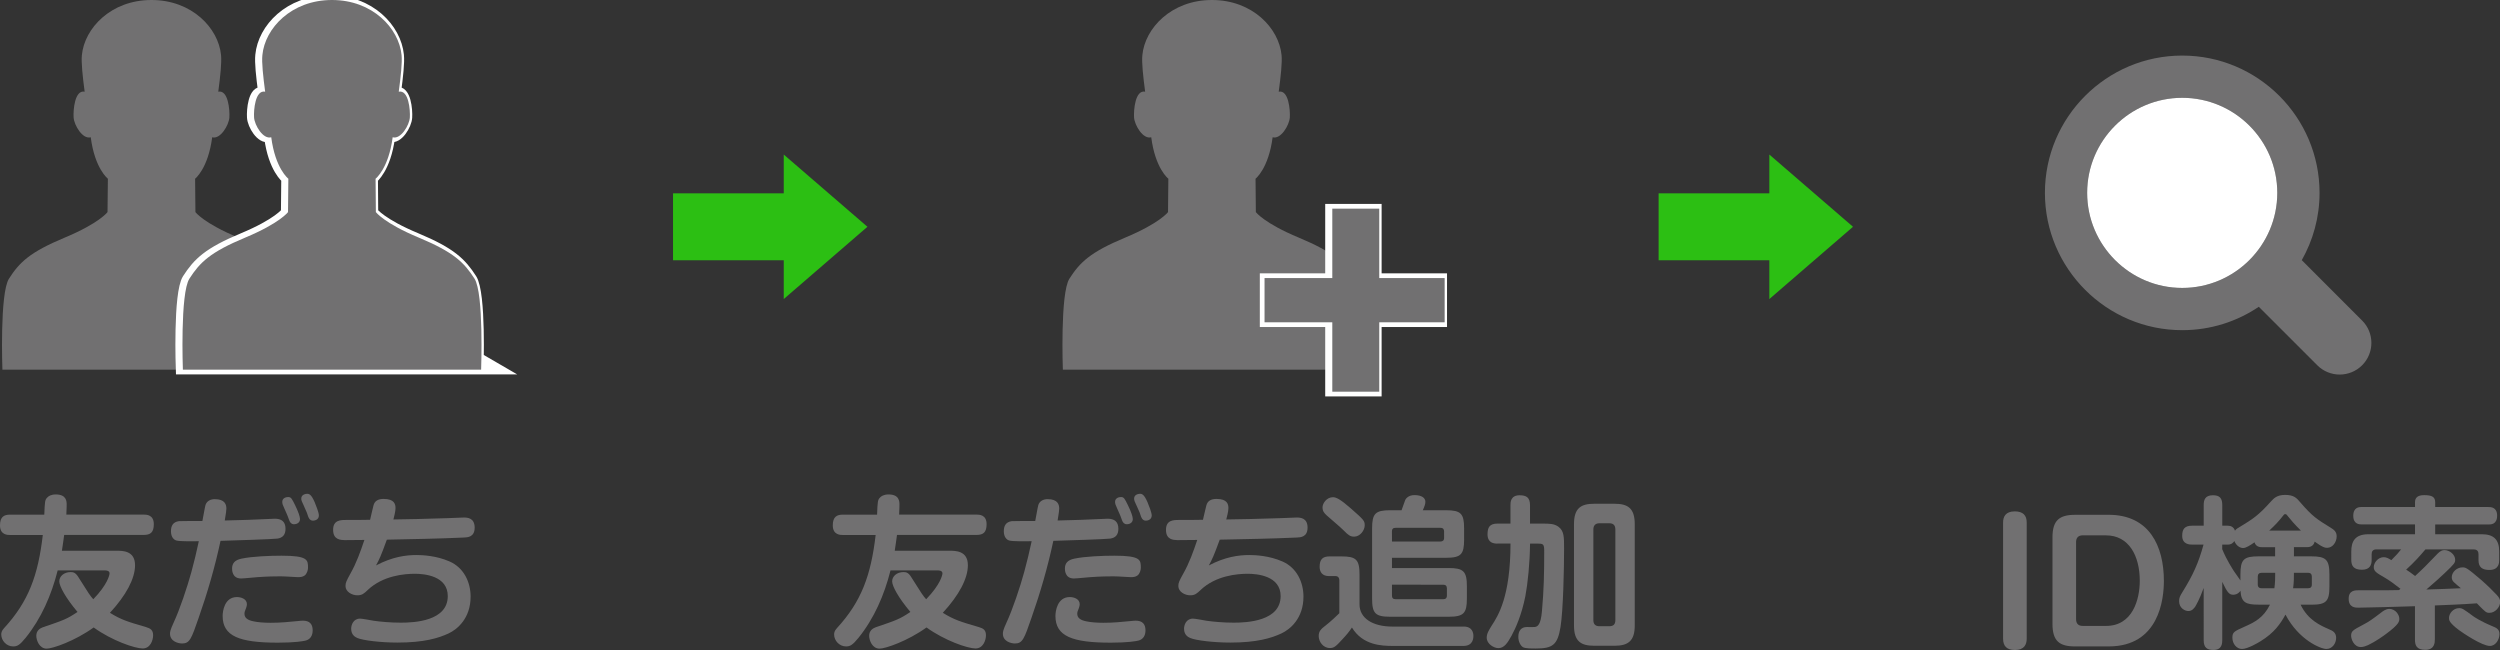<?xml version="1.0" encoding="utf-8"?>
<!-- Generator: Adobe Illustrator 15.0.2, SVG Export Plug-In . SVG Version: 6.00 Build 0)  -->
<!DOCTYPE svg PUBLIC "-//W3C//DTD SVG 1.1//EN" "http://www.w3.org/Graphics/SVG/1.1/DTD/svg11.dtd">
<svg version="1.1" id="レイヤー_1" xmlns="http://www.w3.org/2000/svg" xmlns:xlink="http://www.w3.org/1999/xlink" x="0px"
	 y="0px" width="300px" height="78px" viewBox="0 0 300 78" enable-background="new 0 0 300 78" xml:space="preserve">
<rect x="0" y="0" width="300" height="78" fill="#333333" stroke="none"/>
<g id="レイヤー_1_1_">
</g>
<g id="テキスト">
	<g>
		<path fill="#717071" d="M6.919,68.461c-0.743,2.932-1.955,5.746-3.854,8.092c-0.704,0.86-0.997,1.018-1.482,1.018
			c-0.805,0-1.431-0.7-1.431-1.428c0-0.176,0.021-0.43,0.333-0.763c2.951-3.205,4.089-6.353,4.652-11.181H1.212
			c-0.293,0-1.212,0-1.212-1.152c0-1.036,0.485-1.29,1.212-1.29h4.104c0.062-1.584,0.078-1.778,0.354-2.053
			c0.137-0.156,0.45-0.371,1.017-0.371c1.312,0,1.312,0.858,1.312,1.231c0,0.098,0,0.484-0.039,1.188h9.284
			c0.312,0,1.212,0,1.212,1.151c0,0.996-0.41,1.289-1.212,1.289H7.701c-0.078,0.664-0.234,1.604-0.273,1.896h6.548
			c0.762,0,2.229,0,2.229,1.739c0,1.604-1.075,3.616-3.014,5.708c1.353,0.841,2.134,1.074,4.343,1.72
			c0.524,0.156,0.84,0.354,0.84,0.979c0,0.587-0.332,1.582-1.251,1.582c-0.938,0-3.694-0.938-5.883-2.521
			c-2.248,1.623-4.93,2.541-5.633,2.541c-0.896,0-1.251-1.016-1.251-1.544c0-0.625,0.45-0.897,0.782-1.019
			c2.521-0.857,2.874-0.977,4.164-1.838c-1.447-1.721-2.188-3.105-2.188-3.674c0-0.588,0.547-1.113,1.364-1.113
			c0.333,0,0.586,0.076,0.899,0.563c1.29,2.054,1.446,2.287,1.817,2.698c1.721-1.777,1.953-2.913,1.953-3.107
			c0-0.353-0.447-0.353-0.564-0.353h-5.67v0.005h0.004V68.461z"/>
		<path fill="#717071" d="M24.664,60.584c0.176-0.489,0.625-0.686,1.11-0.686c1.211,0,1.392,0.646,1.392,1.135
			c0,0.215-0.039,0.449-0.196,1.427c1.837-0.039,3.577-0.099,5.551-0.194c0.157,0,0.354-0.021,0.45-0.021
			c0.821,0,1.29,0.353,1.29,1.212c0,0.703-0.332,1.075-0.958,1.173c-0.547,0.078-5.004,0.215-6.841,0.272
			c-0.665,3.129-1.564,6.217-2.62,9.227c-0.879,2.541-1.075,3.089-1.994,3.089c-0.43,0-1.446-0.233-1.446-1.173
			c0-0.215,0.021-0.43,0.45-1.368c0.727-1.562,1.604-4.183,2.111-6.021c0.312-1.135,0.645-2.521,0.896-3.715
			c-0.523,0.021-2.267,0.039-2.678-0.077c-0.312-0.078-0.665-0.41-0.665-1.114c0-0.664,0.254-1.114,0.958-1.212
			c0.137-0.021,2.521-0.021,2.814-0.021C24.37,62.128,24.585,60.838,24.664,60.584z M36.685,76.866
			c-0.293,0.077-1.31,0.254-3.342,0.254c-4.633,0-6.626-0.782-6.626-3.206c0-0.566,0.215-2.268,1.72-2.268
			c0.469,0,1.192,0.215,1.192,0.856c0,0.179-0.078,0.41-0.117,0.513c-0.098,0.23-0.176,0.43-0.176,0.625
			c0,0.523,0.391,0.778,1.075,0.918c0.508,0.114,1.251,0.176,2.052,0.176c1.271,0,2.146-0.101,3.362-0.215
			c0.23-0.021,0.352-0.039,0.523-0.039c0.782,0,1.173,0.392,1.173,1.15C37.525,76.299,37.212,76.729,36.685,76.866z M36.548,69.066
			c-0.254,0.176-0.508,0.192-0.821,0.192c-0.137,0-0.896-0.06-1.349-0.075c-0.273-0.021-0.508-0.021-0.938-0.021
			c-1.29,0-2.287,0.078-2.58,0.099c-1.521,0.138-1.759,0.156-1.935,0.156c-1.075,0-1.075-1.019-1.075-1.19
			c0-0.604,0.293-1.019,1.134-1.19c1.271-0.272,3.44-0.354,4.789-0.354c3.188,0,3.188,0.508,3.188,1.467
			C36.958,68.402,36.841,68.852,36.548,69.066z M33.929,60.564c-0.04-0.142-0.059-0.217-0.059-0.334
			c0-0.472,0.469-0.586,0.704-0.586c0.367,0,0.445,0.192,0.84,0.979C35.805,61.424,36,62.011,36,62.284
			c0,0.409-0.333,0.625-0.727,0.625c-0.293,0-0.469-0.195-0.563-0.47c-0.176-0.472-0.235-0.646-0.372-0.938
			C34.222,61.229,34.026,60.818,33.929,60.564z M36.215,60.152c-0.062-0.137-0.062-0.272-0.062-0.332
			c0-0.487,0.551-0.565,0.704-0.565c0.274,0,0.512,0.117,0.899,0.996c0.156,0.372,0.508,1.251,0.508,1.604
			c0,0.547-0.547,0.625-0.704,0.625c-0.43,0-0.563-0.434-0.625-0.625c-0.078-0.274-0.117-0.354-0.293-0.744
			C36.587,60.955,36.274,60.29,36.215,60.152z"/>
		<path fill="#717071" d="M45.121,67.854c1.955-1.035,3.573-1.25,4.863-1.25c0.704,0,2.389,0.078,3.948,0.766
			c1.72,0.74,2.541,2.479,2.541,4.222c0,2.619-1.603,3.933-2.639,4.418c-1.212,0.566-2.952,1.099-6.14,1.099
			c-1.976,0-4.123-0.254-4.81-0.549c-0.215-0.101-0.743-0.332-0.743-1.113c0-0.449,0.254-1.213,1.075-1.213
			c0.254,0,1.388,0.217,1.623,0.256c0.801,0.117,2.052,0.23,3.264,0.23c1.583,0,5.63-0.176,5.63-3.187
			c0-2.443-2.835-2.681-3.945-2.681c-1.251,0-3.831,0.215-5.649,1.938c-0.45,0.43-0.684,0.646-1.251,0.646
			c-0.665,0-1.427-0.432-1.427-1.112c0-0.41,0.118-0.625,0.586-1.485c0.723-1.271,1.212-2.656,1.681-4.046
			c-1.775,0.021-1.974,0.021-2.385,0.021c-0.45-0.021-1.368-0.021-1.368-1.229c0-1.19,0.899-1.19,1.583-1.19
			c0.449,0,2.443,0,2.854-0.021c0.078-0.271,0.333-1.506,0.411-1.739c0.152-0.563,0.604-0.764,1.212-0.764
			c1.31,0,1.427,0.646,1.427,1.112c0,0.394-0.176,1.035-0.254,1.352c1.521-0.021,3.89-0.062,6.488-0.156
			c0.294-0.021,1.682-0.076,1.952-0.076c0.434,0,1.312,0.037,1.312,1.213c0,1.135-0.84,1.174-1.312,1.189
			c-3.088,0.139-6.153,0.191-9.226,0.254C45.688,66.78,45.531,67.093,45.121,67.854z"/>
	</g>
	<g>
		<path fill="#717071" d="M106.858,68.461c-0.739,2.932-1.955,5.746-3.851,8.092c-0.704,0.86-0.997,1.018-1.486,1.018
			c-0.801,0-1.427-0.7-1.427-1.428c0-0.176,0.02-0.43,0.333-0.763c2.951-3.205,4.085-6.353,4.652-11.181h-3.933
			c-0.293,0-1.212,0-1.212-1.152c0-1.036,0.489-1.29,1.212-1.29h4.104c0.059-1.584,0.078-1.778,0.352-2.053
			c0.141-0.156,0.45-0.371,1.021-0.371c1.31,0,1.31,0.858,1.31,1.231c0,0.098,0,0.484-0.039,1.188h9.284
			c0.313,0,1.212,0,1.212,1.151c0,0.996-0.41,1.289-1.212,1.289h-9.539c-0.078,0.664-0.234,1.604-0.271,1.896h6.548
			c0.762,0,2.229,0,2.229,1.739c0,1.604-1.075,3.616-3.01,5.708c1.349,0.841,2.13,1.074,4.339,1.72
			c0.528,0.156,0.84,0.354,0.84,0.979c0,0.587-0.332,1.582-1.251,1.582c-0.938,0-3.69-0.938-5.883-2.521
			c-2.248,1.623-4.926,2.541-5.629,2.541c-0.899,0-1.251-1.016-1.251-1.544c0-0.625,0.45-0.897,0.782-1.019
			c2.521-0.857,2.874-0.977,4.164-1.838c-1.447-1.721-2.189-3.105-2.189-3.674c0-0.588,0.547-1.113,1.368-1.113
			c0.333,0,0.586,0.076,0.896,0.563c1.29,2.054,1.446,2.287,1.818,2.698c1.72-1.777,1.955-2.913,1.955-3.107
			c0-0.353-0.45-0.353-0.567-0.353h-5.67L106.858,68.461L106.858,68.461z"/>
		<path fill="#717071" d="M124.603,60.584c0.176-0.489,0.625-0.686,1.114-0.686c1.211,0,1.388,0.646,1.388,1.135
			c0,0.215-0.039,0.449-0.192,1.427c1.837-0.039,3.573-0.099,5.551-0.194c0.157,0,0.352-0.021,0.45-0.021
			c0.817,0,1.29,0.353,1.29,1.212c0,0.703-0.332,1.075-0.958,1.173c-0.551,0.078-5.008,0.215-6.845,0.272
			c-0.665,3.129-1.562,6.217-2.62,9.227c-0.879,2.541-1.071,3.089-1.99,3.089c-0.434,0-1.446-0.233-1.446-1.173
			c0-0.215,0.02-0.43,0.45-1.368c0.723-1.562,1.603-4.183,2.107-6.021c0.313-1.135,0.646-2.521,0.899-3.715
			c-0.527,0.021-2.267,0.039-2.678-0.077c-0.312-0.078-0.665-0.41-0.665-1.114c0-0.664,0.254-1.114,0.958-1.212
			c0.137-0.021,2.521-0.021,2.812-0.021C124.309,62.128,124.524,60.838,124.603,60.584z M136.624,76.866
			c-0.293,0.077-1.312,0.254-3.342,0.254c-4.637,0-6.63-0.782-6.63-3.206c0-0.566,0.219-2.268,1.724-2.268
			c0.469,0,1.188,0.215,1.188,0.856c0,0.179-0.078,0.41-0.114,0.513c-0.102,0.23-0.18,0.43-0.18,0.625
			c0,0.523,0.395,0.778,1.075,0.918c0.508,0.114,1.251,0.176,2.052,0.176c1.271,0,2.15-0.101,3.362-0.215
			c0.234-0.021,0.353-0.039,0.527-0.039c0.778,0,1.173,0.392,1.173,1.15C137.464,76.299,137.151,76.729,136.624,76.866z
			 M136.487,69.066c-0.254,0.176-0.508,0.192-0.817,0.192c-0.141,0-0.899-0.06-1.353-0.075c-0.271-0.021-0.508-0.021-0.938-0.021
			c-1.29,0-2.287,0.078-2.58,0.099c-1.525,0.138-1.759,0.156-1.938,0.156c-1.071,0-1.071-1.019-1.071-1.19
			c0-0.604,0.293-1.019,1.134-1.19c1.271-0.272,3.438-0.354,4.789-0.354c3.186,0,3.186,0.508,3.186,1.467
			C136.897,68.402,136.78,68.852,136.487,69.066z M133.868,60.564c-0.039-0.142-0.062-0.217-0.062-0.334
			c0-0.472,0.469-0.586,0.704-0.586c0.371,0,0.449,0.192,0.84,0.979c0.395,0.801,0.586,1.388,0.586,1.661
			c0,0.409-0.333,0.625-0.723,0.625c-0.293,0-0.469-0.195-0.567-0.47c-0.176-0.472-0.231-0.646-0.372-0.938
			C134.161,61.229,133.965,60.818,133.868,60.564z M136.154,60.152c-0.059-0.137-0.059-0.272-0.059-0.332
			c0-0.487,0.547-0.565,0.704-0.565c0.271,0,0.508,0.117,0.896,0.996c0.156,0.372,0.512,1.251,0.512,1.604
			c0,0.547-0.547,0.625-0.704,0.625c-0.434,0-0.567-0.434-0.625-0.625c-0.078-0.274-0.117-0.354-0.293-0.744
			C136.526,60.955,136.213,60.29,136.154,60.152z"/>
		<path fill="#717071" d="M145.06,67.854c1.955-1.035,3.577-1.25,4.867-1.25c0.704,0,2.385,0.078,3.948,0.766
			c1.721,0.74,2.541,2.479,2.541,4.222c0,2.619-1.604,3.933-2.643,4.418c-1.211,0.566-2.947,1.099-6.137,1.099
			c-1.974,0-4.124-0.254-4.808-0.549c-0.216-0.101-0.743-0.332-0.743-1.113c0-0.449,0.254-1.213,1.075-1.213
			c0.254,0,1.388,0.217,1.623,0.256c0.801,0.117,2.052,0.23,3.264,0.23c1.583,0,5.629-0.176,5.629-3.187
			c0-2.443-2.834-2.681-3.948-2.681c-1.251,0-3.831,0.215-5.646,1.938c-0.45,0.43-0.688,0.646-1.251,0.646
			c-0.665,0-1.431-0.432-1.431-1.112c0-0.41,0.118-0.625,0.59-1.485c0.723-1.271,1.212-2.656,1.681-4.046
			c-1.779,0.021-1.976,0.021-2.385,0.021c-0.45-0.021-1.368-0.021-1.368-1.229c0-1.19,0.896-1.19,1.583-1.19
			c0.449,0,2.439,0,2.854-0.021c0.078-0.271,0.333-1.506,0.411-1.739c0.156-0.563,0.606-0.764,1.212-0.764
			c1.312,0,1.431,0.646,1.431,1.112c0,0.394-0.18,1.035-0.258,1.352c1.524-0.021,3.893-0.062,6.489-0.156
			c0.293-0.021,1.686-0.076,1.955-0.076c0.43,0,1.312,0.037,1.312,1.213c0,1.135-0.845,1.174-1.312,1.189
			c-3.088,0.139-6.157,0.191-9.226,0.254C145.626,66.78,145.47,67.093,145.06,67.854z"/>
		<path fill="#717071" d="M175.636,75.186c1.075,0,1.173,0.801,1.173,1.133c0,0.18,0,1.192-1.188,1.192h-8.482
			c-1.33,0-3.617-0.077-4.906-2.209c-0.371,0.548-0.626,0.86-1.213,1.486c-0.664,0.723-0.918,0.978-1.426,0.978
			c-0.821,0-1.35-0.763-1.35-1.447c0-0.604,0.312-0.856,0.817-1.25c0.489-0.368,1.466-1.271,1.661-1.482v-3.893
			c0-0.137,0-0.564-0.469-0.564h-0.781c-0.782,0-1.115-0.469-1.115-1.109c0-0.899,0.354-1.252,1.193-1.252h1.406
			c1.76,0,2.188,0.353,2.188,2.188v3.576c0,1.621,1.525,2.658,3.949,2.658h8.543V75.186z M159.96,59.665
			c0.391,0,0.918,0.272,2.146,1.349c1.504,1.329,1.661,1.467,1.661,2.014c0,0.625-0.563,1.369-1.271,1.369
			c-0.449,0-0.704-0.178-1.212-0.705c-0.552-0.547-1.507-1.325-2.072-1.836c-0.332-0.312-0.508-0.51-0.508-0.998
			C158.709,60.427,159.178,59.665,159.96,59.665z M173.505,61.229c1.799,0,2.188,0.395,2.188,2.189v1.329
			c0,1.778-0.371,2.188-2.188,2.188h-6.469v1.229h6.802c1.778,0,2.188,0.395,2.188,2.188v1.469c0,1.759-0.371,2.188-2.188,2.188
			h-6.997c-1.799,0-2.189-0.391-2.189-2.188v-8.405c0-1.799,0.395-2.188,2.189-2.188h1.348c0.078-0.194,0.371-1.076,0.449-1.252
			c0.039-0.061,0.294-0.564,1.096-0.564c0.918,0,1.312,0.371,1.312,0.801c0,0.273-0.102,0.548-0.312,1.018H173.505L173.505,61.229z
			 M167.037,64.98h5.82c0.258,0,0.434-0.116,0.434-0.433V63.77c0-0.254-0.117-0.431-0.434-0.431h-5.395
			c-0.254,0-0.43,0.099-0.43,0.431L167.037,64.98L167.037,64.98z M167.037,70.161v1.31c0,0.273,0.113,0.432,0.43,0.432h5.727
			c0.254,0,0.434-0.114,0.434-0.432v-0.859c0-0.293-0.141-0.446-0.434-0.446L167.037,70.161L167.037,70.161z"/>
		<path fill="#717071" d="M179.693,65.234c-0.431,0-1.189-0.077-1.189-1.113c0-0.84,0.254-1.29,1.189-1.29h1.562v-2.208
			c0-0.354,0.02-1.191,1.096-1.191c0.82,0,1.25,0.272,1.25,1.191v2.208h1.467c0.957,0,1.431,0.021,1.938,0.372
			c0.684,0.508,0.684,1.191,0.684,2.658c0,2.248-0.098,7.33-0.43,9.397c-0.354,2.134-0.939,2.562-2.972,2.562
			c-0.528,0-1.251,0-1.524-0.155c-0.271-0.156-0.566-0.625-0.566-1.251c0-0.703,0.332-1.173,1.035-1.173
			c0.141,0,0.782,0.021,0.919,0c0.354-0.039,0.743-0.234,0.882-1.915c0.232-2.602,0.271-4.518,0.271-7.213
			c0-0.844-0.137-0.883-0.821-0.883h-0.88c-0.02,2.31-0.271,4.771-0.562,6.312c-0.449,2.248-1.175,3.87-1.661,4.75
			c-0.472,0.859-0.88,1.484-1.583,1.484c-0.509,0-1.393-0.487-1.393-1.25c0-0.51,0.258-0.898,0.606-1.467
			c0.763-1.175,2.247-3.479,2.247-9.832h-1.564L179.693,65.234L179.693,65.234z M196.169,75.066c0,1.854-0.801,2.425-2.424,2.425
			h-2.443c-1.582,0-2.423-0.527-2.423-2.425V62.891c0-1.936,0.856-2.44,2.423-2.44h2.443c1.584,0,2.424,0.524,2.424,2.44V75.066z
			 M193.843,63.535c0-0.508-0.254-0.743-0.723-0.743h-1.192c-0.488,0-0.724,0.274-0.724,0.743v10.888
			c0,0.488,0.255,0.724,0.724,0.724h1.192c0.469,0,0.723-0.215,0.723-0.724V63.535z"/>
	</g>
	<g>
		<path fill="#717071" d="M243.205,76.65c0,0.705-0.312,1.35-1.408,1.35c-0.996,0-1.426-0.488-1.426-1.35V62.695
			c0-0.687,0.293-1.329,1.402-1.329c0.997,0,1.432,0.487,1.432,1.329V76.65z"/>
		<path fill="#717071" d="M253.041,61.775c4.862,0,6.625,3.731,6.625,7.938c0,2.209-0.587,7.857-6.625,7.857h-4.048
			c-1.856,0-2.696-0.646-2.696-2.697V64.475c0-2.014,0.819-2.697,2.696-2.697h4.048V61.775L253.041,61.775z M249.932,64.239
			c-0.548,0-0.802,0.312-0.802,0.802v9.266c0,0.527,0.271,0.803,0.802,0.803h2.795c3.206,0,4.046-3.207,4.046-5.414
			c0-3.028-1.329-5.452-4.046-5.452L249.932,64.239L249.932,64.239z"/>
		<path fill="#717071" d="M275.271,65.666v1.095h2.072c1.76,0,2.188,0.371,2.188,2.188v1.427c0,1.799-0.391,2.188-2.188,2.188
			h-1.271c0.898,1.854,2.349,2.479,3.424,2.953c0.43,0.176,0.84,0.391,0.84,1.031c0,0.688-0.488,1.329-1.172,1.329
			c-0.646,0-3.308-1.055-4.906-4.124c-0.586,1.059-1.312,2.17-3.01,3.206c-0.219,0.14-1.525,0.918-2.209,0.918
			c-0.646,0-1.153-0.625-1.153-1.349c0-0.664,0.195-0.766,1.521-1.352c1.138-0.509,2.209-1.037,2.99-2.619h-1.387
			c-1.467,0-2.072-0.231-2.15-1.662c-0.352,0.473-0.743,0.473-0.88,0.473c-0.47,0-0.704-0.254-1.31-1.544v6.998
			c0,0.352-0.021,1.173-1.036,1.173c-0.743,0-1.192-0.232-1.192-1.173V70.55c-0.523,1.446-0.938,2.11-1.017,2.247
			c-0.117,0.156-0.354,0.528-0.821,0.528c-0.391,0-1.113-0.332-1.113-1.192c0-0.369,0.102-0.604,0.371-1.033
			c1.312-2.11,1.955-3.539,2.562-5.748h-1.368c-0.294,0-1.192-0.021-1.192-1.057c0-0.779,0.273-1.212,1.192-1.212h1.388v-2.479
			c0-0.605,0.156-1.174,1.114-1.174c0.802,0,1.114,0.354,1.114,1.174v2.479h0.645c0.371,0,0.728,0.14,0.88,0.604
			c0.078-0.115,0.156-0.215,0.474-0.393c1.66-1.018,2.267-1.365,3.85-3.128c0.333-0.354,0.688-0.778,1.701-0.778
			c1.055,0,1.388,0.392,1.799,0.879c1.484,1.722,1.993,2.03,3.674,3.066c0.41,0.254,0.704,0.488,0.704,1.036
			c0,0.687-0.489,1.368-1.134,1.368c-0.215,0-0.488,0-1.506-0.743c-0.156,0.665-0.727,0.665-0.996,0.665h-1.487L275.271,65.666
			L275.271,65.666z M271.519,65.666c-0.254,0-0.802,0-0.978-0.587c-0.548,0.371-1.021,0.685-1.368,0.685
			c-0.332,0-0.802-0.23-1.056-0.841c-0.117,0.195-0.333,0.431-0.806,0.431h-0.645V65.9c0.562,1.367,1.229,2.346,1.407,2.639
			c0.113,0.176,0.665,0.938,0.778,1.113v-0.703c0-1.817,0.395-2.188,2.189-2.188h1.974v-1.095H271.519z M271.402,68.734
			c-0.312,0-0.47,0.156-0.47,0.469v0.938c0,0.354,0.216,0.45,0.47,0.45h1.524c0.098-0.704,0.098-1.35,0.098-1.856H271.402
			L271.402,68.734z M276.113,63.672c-0.763-0.742-1.252-1.329-1.545-1.699c-0.191-0.256-0.215-0.271-0.332-0.271
			c-0.137,0-0.152,0.02-0.371,0.312c-0.312,0.409-0.817,0.979-1.562,1.66L276.113,63.672L276.113,63.672z M275.271,68.734
			c0,0.646,0,1.113-0.098,1.854h1.799c0.254,0,0.449-0.098,0.449-0.447v-0.938c0-0.312-0.156-0.47-0.449-0.47h-1.701V68.734
			L275.271,68.734z"/>
		<path fill="#717071" d="M292.177,76.77c0,0.293,0,1.211-1.152,1.211c-1.057,0-1.229-0.586-1.229-1.211v-4.024
			c-1.724,0.06-6.117,0.176-6.802,0.176c-0.333,0-1.153,0-1.153-1.073c0-1.018,0.762-1.018,1.251-1.018h3.46
			c0.332,0,0.879-0.021,1.329-0.021c0.078-0.06,0.098-0.078,0.176-0.156c-0.646-0.508-1.329-1.018-1.974-1.387
			c-0.882-0.511-1.232-0.705-1.232-1.214s0.509-1.19,1.193-1.19c0.332,0,0.562,0.139,0.918,0.354
			c0.723-0.742,0.801-0.818,1.173-1.29h-2.972c-0.434,0-0.566,0.255-0.566,0.586v0.704c0,0.488-0.156,1.153-1.153,1.153
			c-1.017,0-1.29-0.472-1.29-1.192V66.18c0-1.152,0.395-2.07,2.057-2.07h5.59v-1.18h-6.372c-0.273,0-1.036,0-1.036-1.035
			c0-1.056,0.743-1.056,1.036-1.056h6.372v-0.567c0-0.547,0.312-0.855,1.095-0.855c0.979,0,1.329,0.23,1.329,0.879v0.548h6.374
			c0.293,0,1.055,0,1.055,1.036c0,1.059-0.742,1.059-1.055,1.059h-6.374v1.172h5.61c1.404,0,2.068,0.646,2.068,2.054v1.017
			c0,0.312,0,1.213-1.172,1.213c-0.842,0-1.311-0.312-1.311-1.174v-0.703c0-0.293-0.102-0.586-0.566-0.586h-5.805
			c-0.626,0.741-1.354,1.562-2.311,2.424c0.371,0.233,0.527,0.354,1.074,0.764c1.06-0.979,1.252-1.176,2.697-2.68
			c0.353-0.353,0.587-0.431,0.821-0.431c0.646,0,1.29,0.565,1.29,1.153c0,0.371-0.062,0.469-1.251,1.604
			c-0.626,0.605-1.021,0.938-2.208,1.976c2.067-0.06,2.306-0.076,4.143-0.154c-0.137-0.118-0.723-0.604-0.84-0.728
			c-0.137-0.137-0.254-0.312-0.254-0.586c0-0.625,0.625-1.188,1.27-1.188c0.395,0,0.51,0,2.311,1.544
			c0.779,0.686,1.428,1.35,1.799,1.737c0.271,0.293,0.43,0.526,0.43,0.858c0,0.646-0.625,1.312-1.25,1.312
			c-0.436,0-0.451-0.021-1.545-1.137c-1.975,0.141-3.577,0.195-5.043,0.254v4.123h-0.003L292.177,76.77L292.177,76.77z
			 M287.917,74.246c0,0.333-0.021,0.665-1.604,1.838c-0.312,0.234-1.271,0.919-2.146,1.329c-0.215,0.098-0.566,0.233-0.86,0.233
			c-0.841,0-1.173-0.957-1.173-1.352c0-0.562,0.234-0.686,1.369-1.29c0.801-0.407,1.27-0.763,2.247-1.505
			c0.191-0.152,0.563-0.432,0.958-0.432C287.486,73.074,287.917,73.797,287.917,74.246z M296.771,73.934
			c0.078,0.062,0.82,0.588,2.365,1.231c0.43,0.176,0.801,0.353,0.801,0.919c0,0.625-0.43,1.427-1.152,1.427
			c-0.955,0-3.242-1.562-3.676-1.876c-1.229-0.919-1.229-1.229-1.229-1.486c0-0.523,0.508-1.172,1.211-1.172
			C295.461,72.977,295.578,73.055,296.771,73.934z"/>
	</g>
	<g>
		<path fill="#717071" d="M35.286,33.443c-1.259-1.957-2.493-3.174-6.67-4.92c-4.181-1.737-5.165-3.068-5.165-3.068l-0.038-4.01
			c0,0,1.562-1.204,2.05-4.973c0.975,0.286,2.007-1.459,2.061-2.377c0.059-0.885-0.135-3.34-1.331-3.092
			c0.246-1.846,0.42-3.511,0.333-4.392C26.217,3.395,23.053,0,18.176,0c-4.871,0-8.038,3.396-8.35,6.611
			c-0.091,0.881,0.088,2.546,0.333,4.392c-1.194-0.248-1.384,2.207-1.325,3.092c0.054,0.918,1.08,2.663,2.057,2.377
			c0.484,3.771,2.055,4.973,2.055,4.973l-0.043,4.01c0,0-0.985,1.331-5.159,3.068c-4.183,1.746-5.415,2.963-6.667,4.92
			c-1.125,1.756-0.787,10.915-0.787,10.915h35.782C36.071,44.357,36.408,35.199,35.286,33.443z"/>
		<path fill="#FFFFFF" stroke="#FFFFFF" stroke-width="1.134" stroke-miterlimit="10" d="M56.658,33.443
			c-1.259-1.957-2.487-3.174-6.665-4.92c-4.181-1.737-5.174-3.068-5.174-3.068l-0.033-4.01c0,0,1.562-1.204,2.049-4.973
			c0.979,0.286,2.009-1.459,2.062-2.377c0.058-0.885-0.138-3.34-1.331-3.092c0.246-1.846,0.429-3.511,0.338-4.392
			C47.592,3.395,44.425,0,39.554,0c-4.876,0-8.045,3.396-8.351,6.611c-0.095,0.881,0.088,2.546,0.332,4.392
			c-1.193-0.248-1.388,2.207-1.33,3.092c0.055,0.918,1.08,2.663,2.062,2.377c0.485,3.771,2.052,4.973,2.052,4.973l-0.04,4.01
			c0,0-0.989,1.331-5.161,3.068c-4.188,1.746-5.416,2.963-6.674,4.92c-1.124,1.756-0.781,10.915-0.781,10.915h35.79
			C57.45,44.357,57.788,35.199,56.658,33.443z"/>
		<path fill="#717071" d="M56.942,33.443c-1.258-1.957-2.486-3.174-6.665-4.92c-4.18-1.737-5.173-3.068-5.173-3.068l-0.034-4.01
			c0,0,1.562-1.204,2.05-4.973c0.979,0.286,2.009-1.459,2.062-2.377c0.057-0.885-0.138-3.34-1.331-3.092
			c0.246-1.846,0.428-3.511,0.338-4.392C47.876,3.395,44.709,0,39.838,0c-4.876,0-8.045,3.396-8.352,6.611
			c-0.094,0.881,0.089,2.546,0.332,4.392c-1.192-0.248-1.387,2.207-1.33,3.092c0.056,0.918,1.08,2.663,2.062,2.377
			c0.485,3.771,2.052,4.973,2.052,4.973l-0.04,4.01c0,0-0.989,1.331-5.162,3.068c-4.187,1.746-5.416,2.963-6.673,4.92
			c-1.124,1.756-0.782,10.915-0.782,10.915h35.79C57.734,44.357,58.072,35.199,56.942,33.443z"/>
	</g>
	<g>
		<path fill="#717071" d="M162.536,33.443c-1.253-1.957-2.485-3.174-6.663-4.92c-4.182-1.737-5.171-3.068-5.171-3.068l-0.038-4.01
			c0,0,1.562-1.204,2.051-4.973c0.98,0.286,2.007-1.459,2.062-2.377c0.058-0.885-0.138-3.34-1.331-3.092
			c0.246-1.846,0.429-3.511,0.341-4.392C153.473,3.395,150.305,0,145.435,0c-4.876,0-8.045,3.396-8.351,6.611
			c-0.093,0.881,0.089,2.546,0.333,4.392c-1.195-0.248-1.389,2.207-1.33,3.092c0.055,0.918,1.08,2.663,2.062,2.377
			c0.483,3.771,2.053,4.973,2.053,4.973l-0.039,4.01c0,0-0.992,1.331-5.165,3.068c-4.186,1.746-5.415,2.963-6.669,4.92
			c-1.125,1.756-0.786,10.915-0.786,10.915h35.788C163.328,44.357,163.667,35.199,162.536,33.443z"/>
		<g>
			<g>
				
					<rect x="159.593" y="25.038" fill="#FFFFFF" stroke="#FFFFFF" stroke-width="1.134" stroke-miterlimit="10" width="5.634" height="21.965"/>
				
					<rect x="151.745" y="33.368" fill="#FFFFFF" stroke="#FFFFFF" stroke-width="1.134" stroke-miterlimit="10" width="21.33" height="5.307"/>
			</g>
		</g>
		<g>
			<g>
				<rect x="159.876" y="25.038" fill="#717071" width="5.634" height="21.965"/>
				<rect x="151.745" y="33.368" fill="#717071" width="21.612" height="5.307"/>
			</g>
		</g>
	</g>
	<path fill="#717071" d="M283.449,38.459l-7.237-7.24c1.354-2.389,2.134-5.14,2.134-8.078c0-9.084-7.396-16.473-16.477-16.473
		c-9.085,0-16.479,7.389-16.479,16.473s7.394,16.479,16.479,16.479c3.396,0,6.561-1.033,9.186-2.807l7.021,7.022
		c0.742,0.74,1.718,1.112,2.688,1.112s1.947-0.372,2.688-1.112C284.939,42.348,284.939,39.941,283.449,38.459z M250.459,23.141
		c0-6.289,5.122-11.404,11.409-11.404c6.293,0,11.406,5.115,11.406,11.404c0,6.295-5.113,11.411-11.406,11.411
		C255.582,34.552,250.459,29.436,250.459,23.141z"/>
	<polygon fill="#2CBF13" points="104.091,27.214 94.05,18.547 94.05,23.201 80.764,23.201 80.764,31.232 94.05,31.232 94.05,35.885 
			"/>
	<polygon fill="#2CBF13" points="222.361,27.214 212.321,18.547 212.321,23.201 199.035,23.201 199.035,31.232 212.321,31.232 
		212.321,35.885 	"/>
</g>
<path fill="#FFFFFF" d="M250.459,23.141c0-6.289,5.122-11.404,11.409-11.404c6.293,0,11.406,5.115,11.406,11.404
	c0,6.294-5.113,11.411-11.406,11.411C255.582,34.552,250.459,29.436,250.459,23.141z"/>
</svg>
